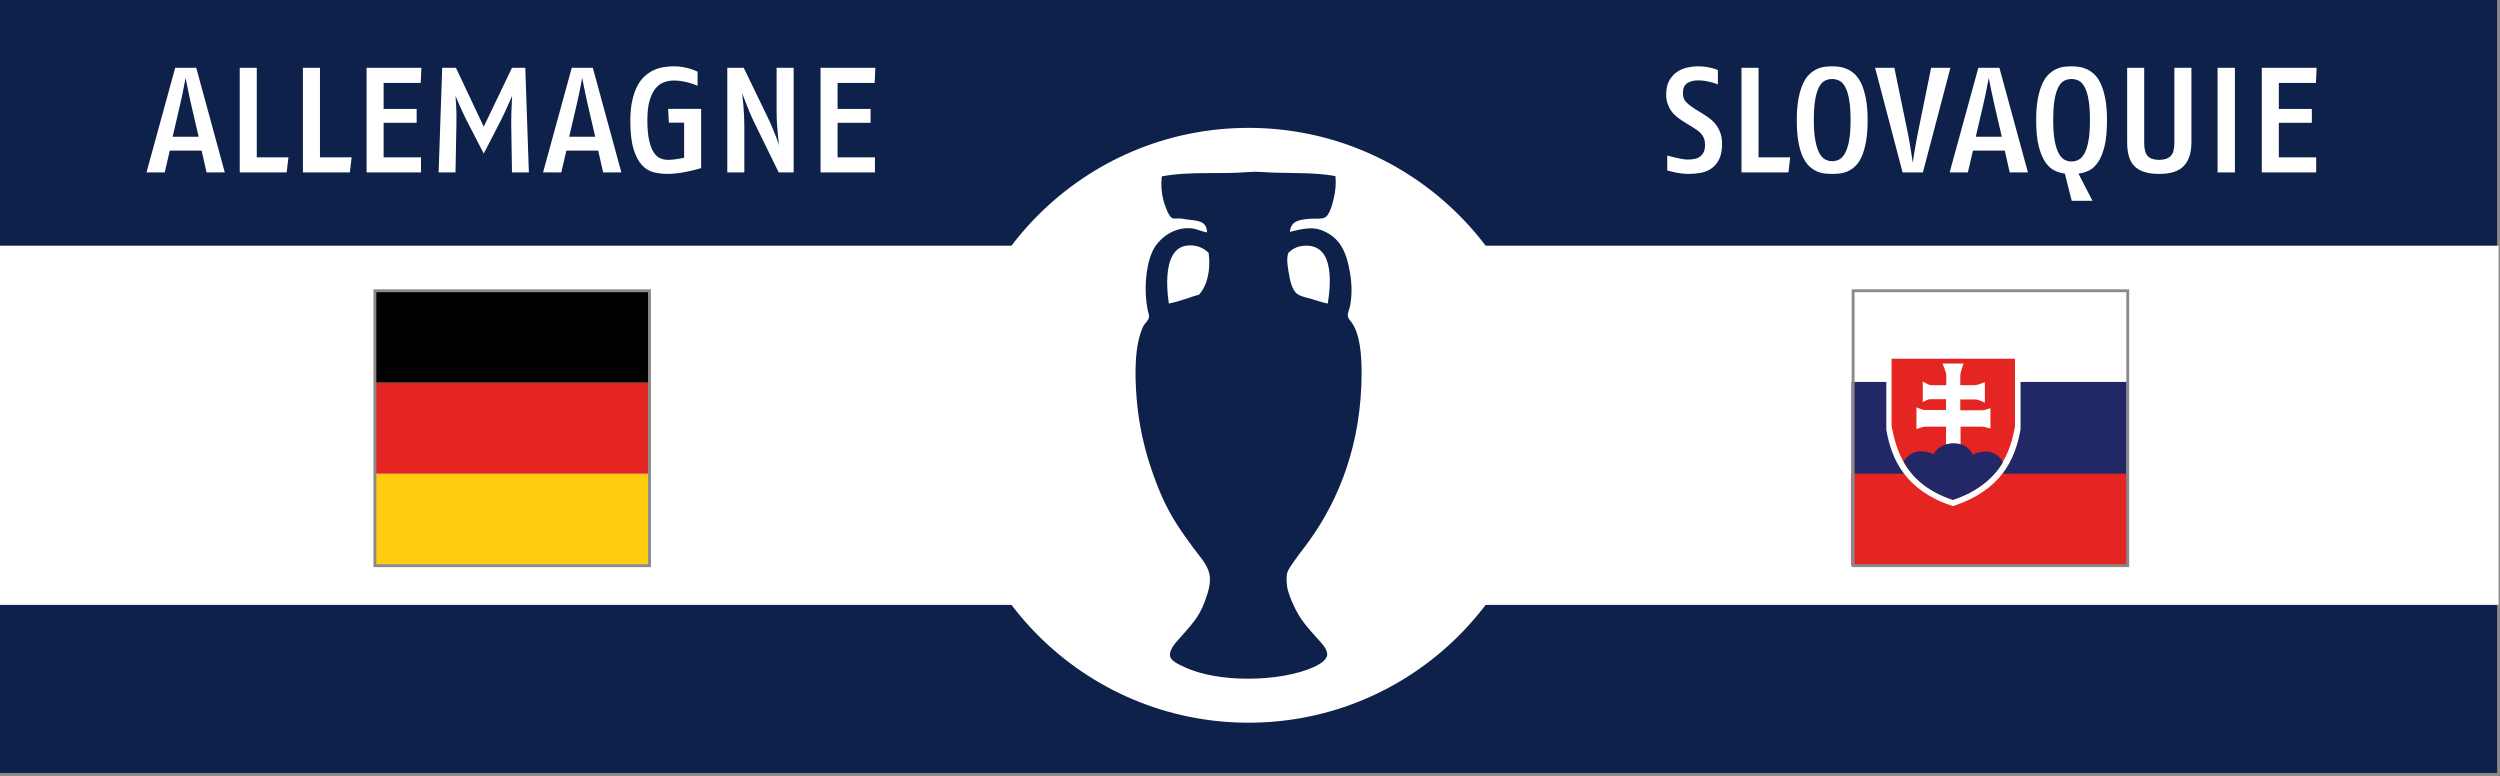 <?xml version="1.0" encoding="utf-8"?>
<!-- Generator: Adobe Illustrator 15.0.0, SVG Export Plug-In . SVG Version: 6.00 Build 0)  -->
<!DOCTYPE svg PUBLIC "-//W3C//DTD SVG 1.1//EN" "http://www.w3.org/Graphics/SVG/1.1/DTD/svg11.dtd">
<svg version="1.1" id="Fond_bleu" xmlns="http://www.w3.org/2000/svg" xmlns:xlink="http://www.w3.org/1999/xlink" x="0px" y="0px"
	 width="870px" height="270px" viewBox="0 0 870 270" enable-background="new 0 0 870 270" xml:space="preserve">
<rect x="0" y="0" width="870" height="270" fill="#808080" stroke="none"/>
<rect x="-0.5" y="-0.5" fill="#0E214B" stroke="#8A8A8A" stroke-miterlimit="10" width="870" height="270"/>
<rect x="-0.458" y="85.5" fill="#FFFFFF" width="869.958" height="125"/>
<circle fill="#FFFFFF" cx="434.5" cy="148" r="103.5"/>
<path fill-rule="evenodd" clip-rule="evenodd" fill="#0E214B" d="M464.737,61.275c0.259,2.625,0.025,5.318-0.666,8.094
	c-0.448,1.802-1.384,5.482-2.993,6.32c-1.249,0.651-3.597,0.303-5.212,0.443c-3.698,0.322-6.632,0.684-6.985,4.546
	c3.896-0.904,7.48-1.869,10.756-0.666c6.476,2.379,8.915,7.338,10.2,15.079c0.623,3.753,0.69,7.668,0,11.31
	c-0.234,1.24-0.891,2.32-0.776,3.548c0.09,0.964,0.799,1.494,1.442,2.439c3.437,5.055,3.545,14.79,3.215,22.397
	c-1.002,23.083-9.074,41.692-19.847,55.771c-0.993,1.298-2.119,2.731-3.216,4.324c-0.92,1.336-2.48,3.297-2.771,4.767
	c-0.259,1.307-0.126,3.132,0,4.214c0.252,2.176,1.426,4.904,2.439,7.097c2.231,4.826,4.646,7.271,7.983,11.087
	c1.366,1.563,3.721,3.743,3.547,5.877c-0.15,1.861-2.868,3.413-4.656,4.214c-11.685,5.228-33.23,5.584-45.016,0
	c-1.879-0.891-4.734-2.056-4.989-3.881c-0.342-2.443,2.325-4.986,3.769-6.652c3.608-4.164,6.247-6.678,8.315-12.309
	c1.033-2.813,2.317-6.533,1.553-9.757c-0.773-3.258-3.633-6.286-5.545-8.87c-2.007-2.715-4.104-5.661-5.875-8.427
	c-3.946-6.152-6.565-12.486-8.981-19.735c-2.326-6.979-4.16-15.037-4.879-23.838c-0.686-8.395-0.782-18.617,2.329-25.169
	c0.482-1.018,1.862-1.868,1.995-3.327c0.056-0.606-0.296-1.385-0.443-2.106c-1.33-6.503-0.878-14.675,1.442-20.18
	c1.804-4.281,7.027-9.053,13.748-8.426c1.907,0.178,3.254,1.03,5.433,1.441c-0.108-4.232-3.425-4.039-7.097-4.546
	c-0.758-0.104-1.593-0.306-2.438-0.333c-0.931-0.028-1.898,0.164-2.549-0.11c-1.308-0.551-2.687-4.619-3.104-6.209
	c-0.71-2.699-0.888-5.56-0.555-8.315c9.686-1.882,20.393-0.637,30.6-1.553c2.204-0.197,5.268,0.122,7.873,0.222
	C449.791,60.325,457.836,59.981,464.737,61.275z M417.281,102.522c2.802-3.047,4.137-8.587,3.327-14.525
	c-1.71-1.661-4.135-2.89-7.429-2.55c-7.592,0.784-7.6,12.138-6.431,20.179C410.574,104.906,413.734,103.519,417.281,102.522z
	 M453.428,85.558c-2.168,0.224-3.778,1.146-5.101,2.439c-0.724,2.334-0.208,4.426,0.11,6.653c0.401,2.798,1.225,6.28,2.884,7.54
	c1.408,1.07,3.436,1.372,5.211,1.885c1.838,0.531,3.605,1.224,5.543,1.552C463.483,96.771,463.699,84.497,453.428,85.558z"/>
<g>
	<g>
		<g>
			<defs>
				<rect id="SVGID_1_" x="644.334" y="101" width="95.75" height="95.75"/>
			</defs>
			<clipPath id="SVGID_2_">
				<use xlink:href="#SVGID_1_"  overflow="visible"/>
			</clipPath>
			<rect x="631.431" y="101" clip-path="url(#SVGID_2_)" fill="#FFFFFF" width="143.624" height="95.75"/>
		</g>
		<g>
			<defs>
				<rect id="SVGID_3_" x="644.334" y="101" width="95.75" height="95.75"/>
			</defs>
			<clipPath id="SVGID_4_">
				<use xlink:href="#SVGID_3_"  overflow="visible"/>
			</clipPath>
			<rect x="631.431" y="132.917" clip-path="url(#SVGID_4_)" fill="#222865" width="143.624" height="63.833"/>
		</g>
		<g>
			<defs>
				<rect id="SVGID_5_" x="644.334" y="101" width="95.75" height="95.75"/>
			</defs>
			<clipPath id="SVGID_6_">
				<use xlink:href="#SVGID_5_"  overflow="visible"/>
			</clipPath>
			<rect x="631.431" y="164.834" clip-path="url(#SVGID_6_)" fill="#E42522" width="143.624" height="31.916"/>
		</g>
		<g>
			<defs>
				<rect id="SVGID_7_" x="644.334" y="101" width="95.75" height="95.75"/>
			</defs>
			<clipPath id="SVGID_8_">
				<use xlink:href="#SVGID_7_"  overflow="visible"/>
			</clipPath>
			<path clip-path="url(#SVGID_8_)" fill="#FFFFFF" d="M656.439,122.73v26.85c1.839,10.482,6.712,21.148,23.171,26.572
				c16.367-5.424,21.607-15.631,23.539-26.757V122.73H656.439z"/>
		</g>
		<g>
			<defs>
				<rect id="SVGID_9_" x="644.334" y="101" width="95.75" height="95.75"/>
			</defs>
			<clipPath id="SVGID_10_">
				<use xlink:href="#SVGID_9_"  overflow="visible"/>
			</clipPath>
			<path clip-path="url(#SVGID_10_)" fill="#E42522" d="M658.279,124.845v23.448c1.654,8.551,4.872,20.229,21.332,25.654
				c16.366-5.426,20.138-17.104,21.606-25.654v-23.448H658.279L658.279,124.845z"/>
		</g>
		<g>
			<defs>
				<rect id="SVGID_11_" x="644.334" y="101" width="95.75" height="95.75"/>
			</defs>
			<clipPath id="SVGID_12_">
				<use xlink:href="#SVGID_11_"  overflow="visible"/>
			</clipPath>
			<path clip-path="url(#SVGID_12_)" fill="#FFFFFF" d="M682.185,139.006v3.771h7.541c1.011,0,1.96-0.49,2.942-0.736v7.081
				c-1.013-0.215-2.001-0.645-3.034-0.645h-7.356v8.644l-5.058-0.184v-8.46h-7.173c-1.077,0-2.083,0.553-3.124,0.828v-7.539
				c0.98,0.306,1.913,0.919,2.941,0.919h7.355v-3.771h-5.426c-0.949,0-1.777,0.675-2.666,1.012v-7.172
				c1.011,0.429,1.936,1.287,3.036,1.287h5.147v-3.218c0-1.503-0.858-2.881-1.287-4.321h7.265c-0.368,1.471-1.104,2.896-1.104,4.413
				v3.126h4.874c1.272,0,2.453-0.674,3.678-1.012v7.08c-1.103-0.367-2.147-1.104-3.311-1.104H682.185L682.185,139.006z"/>
		</g>
		<g>
			<defs>
				<rect id="SVGID_13_" x="644.334" y="101" width="95.75" height="95.75"/>
			</defs>
			<clipPath id="SVGID_14_">
				<use xlink:href="#SVGID_13_"  overflow="visible"/>
			</clipPath>
			<path clip-path="url(#SVGID_14_)" fill="#222865" d="M672.899,158.132c-4.321-2.161-8.451-0.954-10.426,2.505
				c3.068,5.862,8.908,10.598,17.139,13.311c8.183-2.713,14.138-7.448,17.4-13.034c-2.542-4.851-7.379-4.207-10.504-2.688
				C684.301,152.799,675.291,153.074,672.899,158.132L672.899,158.132L672.899,158.132z"/>
		</g>
	</g>
</g>
<rect x="644.889" y="101.183" fill="none" stroke="#8A8A8A" stroke-miterlimit="10" width="95.568" height="95.678"/>
<g id="Allemagne_1_">
	<path fill="#FECD0F" d="M130.786,164.845h94.925v31.642h-94.925V164.845z"/>
	<path d="M130.786,101.559h94.925v31.644h-94.925V101.559z"/>
	<path fill="#E42522" d="M130.786,133.203h94.925v31.642h-94.925V133.203z"/>
</g>
<rect x="130.464" y="101.183" fill="none" stroke="#8A8A8A" stroke-miterlimit="10" width="95.568" height="95.678"/>
<g>
	<path fill="#FFFFFF" d="M599.281,50.068c0,2.184-0.338,3.961-1.014,5.33c-0.676,1.37-1.56,2.436-2.652,3.198
		c-1.092,0.763-2.322,1.274-3.691,1.534c-1.369,0.26-2.73,0.39-4.082,0.39c-1.006,0-1.977-0.061-2.912-0.182
		c-0.936-0.122-1.75-0.269-2.443-0.442c-0.832-0.173-1.596-0.364-2.289-0.572v-5.2c0.867,0.243,1.734,0.468,2.601,0.676
		c0.728,0.174,1.508,0.338,2.34,0.494c0.832,0.156,1.577,0.234,2.236,0.234c0.797,0,1.56-0.069,2.288-0.208
		c0.729-0.138,1.369-0.407,1.924-0.806c0.555-0.398,0.988-0.927,1.3-1.586c0.312-0.658,0.468-1.508,0.468-2.548
		c0-0.797-0.104-1.49-0.312-2.08c-0.208-0.589-0.503-1.118-0.884-1.586c-0.383-0.468-0.832-0.892-1.353-1.274
		c-0.52-0.381-1.092-0.762-1.716-1.144l-3.536-2.184c-0.763-0.485-1.491-1.014-2.184-1.586c-0.694-0.572-1.3-1.23-1.82-1.976
		c-0.521-0.745-0.937-1.586-1.248-2.522s-0.468-1.993-0.468-3.172c0-1.906,0.346-3.492,1.04-4.758
		c0.692-1.265,1.577-2.271,2.651-3.016c1.074-0.745,2.263-1.265,3.563-1.56c1.3-0.294,2.539-0.442,3.718-0.442
		c1.005,0,1.933,0.061,2.782,0.182c0.85,0.122,1.586,0.269,2.21,0.442c0.728,0.174,1.404,0.399,2.028,0.676v4.992
		c-0.694-0.277-1.422-0.52-2.184-0.728c-0.66-0.173-1.396-0.329-2.211-0.468c-0.814-0.138-1.621-0.208-2.418-0.208
		c-1.56,0-2.843,0.321-3.848,0.962c-1.006,0.642-1.508,1.812-1.508,3.51c0,1.318,0.39,2.366,1.17,3.146
		c0.779,0.78,1.725,1.517,2.834,2.21l3.016,1.872c0.832,0.52,1.646,1.084,2.444,1.69c0.797,0.607,1.499,1.318,2.106,2.132
		c0.605,0.815,1.1,1.76,1.481,2.834C599.091,47.399,599.281,48.647,599.281,50.068z"/>
	<path fill="#FFFFFF" d="M622.369,60h-16.327V23.6h5.928v31.148h11.024L622.369,60z"/>
	<path fill="#FFFFFF" d="M649.93,41.8c0,2.947-0.191,5.46-0.572,7.54c-0.382,2.08-0.884,3.814-1.508,5.2
		c-0.624,1.387-1.361,2.479-2.21,3.276c-0.851,0.798-1.726,1.396-2.626,1.794c-0.902,0.398-1.82,0.65-2.756,0.754
		s-1.82,0.156-2.652,0.156s-1.725-0.052-2.678-0.156c-0.954-0.104-1.881-0.364-2.782-0.78s-1.769-1.022-2.601-1.82
		c-0.831-0.797-1.568-1.889-2.209-3.276c-0.643-1.386-1.145-3.12-1.508-5.2c-0.364-2.08-0.547-4.576-0.547-7.488
		c0-2.946,0.199-5.451,0.599-7.514c0.397-2.063,0.918-3.787,1.56-5.174c0.641-1.386,1.387-2.478,2.236-3.276
		c0.85-0.797,1.732-1.404,2.652-1.82c0.918-0.416,1.836-0.676,2.756-0.78c0.918-0.104,1.759-0.156,2.521-0.156
		c0.797,0,1.646,0.061,2.549,0.182c0.9,0.122,1.811,0.39,2.729,0.806c0.918,0.416,1.802,1.023,2.651,1.82
		c0.85,0.798,1.595,1.89,2.236,3.276c0.641,1.387,1.161,3.112,1.561,5.174C649.73,36.401,649.93,38.888,649.93,41.8z M644.002,41.8
		c0-2.877-0.165-5.243-0.494-7.098c-0.33-1.854-0.78-3.319-1.352-4.394c-0.572-1.074-1.248-1.811-2.029-2.21
		c-0.779-0.398-1.62-0.598-2.521-0.598c-0.902,0-1.742,0.191-2.521,0.572c-0.78,0.382-1.457,1.101-2.028,2.158
		c-0.572,1.058-1.022,2.514-1.353,4.368c-0.33,1.855-0.494,4.256-0.494,7.202c0,3.016,0.191,5.46,0.572,7.332
		s0.867,3.32,1.457,4.342c0.588,1.023,1.273,1.716,2.053,2.08c0.781,0.364,1.552,0.546,2.314,0.546c0.797,0,1.577-0.182,2.34-0.546
		c0.763-0.364,1.447-1.066,2.055-2.106c0.605-1.04,1.092-2.487,1.455-4.342C643.82,47.252,644.002,44.816,644.002,41.8z"/>
	<path fill="#FFFFFF" d="M669.17,60h-7.072l-9.568-36.4h6.708l4.681,22.724c0.207,0.936,0.406,1.994,0.598,3.172
		c0.189,1.179,0.371,2.306,0.546,3.38c0.173,1.248,0.364,2.496,0.571,3.744c0.174-1.248,0.364-2.496,0.572-3.744
		c0.174-1.074,0.373-2.201,0.598-3.38c0.226-1.178,0.425-2.236,0.599-3.172l4.628-22.724h6.708L669.17,60z"/>
	<path fill="#FFFFFF" d="M699.381,60l-1.716-7.592h-11.076L684.82,60h-6.344l9.984-36.4h7.332l9.932,36.4H699.381z M694.025,36.392
		c-0.209-1.005-0.434-2.045-0.676-3.12c-0.244-1.074-0.451-2.062-0.625-2.964c-0.207-1.074-0.416-2.132-0.623-3.172l-0.625,3.12
		c-0.174,0.902-0.373,1.898-0.598,2.99c-0.226,1.092-0.46,2.141-0.701,3.146l-2.601,11.18h9.048L694.025,36.392z"/>
	<path fill="#FFFFFF" d="M733.233,41.8c0,3.779-0.295,6.847-0.884,9.204c-0.59,2.358-1.361,4.212-2.314,5.564
		s-2.02,2.297-3.197,2.834c-1.18,0.538-2.358,0.875-3.537,1.014l4.889,9.464h-7.229l-2.392-9.464
		c-1.179-0.139-2.358-0.485-3.536-1.04c-1.179-0.554-2.244-1.508-3.197-2.86c-0.955-1.352-1.734-3.206-2.341-5.564
		c-0.606-2.357-0.909-5.408-0.909-9.152c0-2.946,0.198-5.451,0.598-7.514c0.398-2.063,0.918-3.787,1.56-5.174
		c0.642-1.386,1.386-2.478,2.236-3.276c0.849-0.797,1.733-1.404,2.651-1.82s1.838-0.676,2.756-0.78
		c0.919-0.104,1.76-0.156,2.522-0.156c0.798,0,1.646,0.061,2.548,0.182c0.901,0.122,1.812,0.39,2.73,0.806
		c0.918,0.416,1.802,1.023,2.652,1.82c0.849,0.798,1.594,1.89,2.235,3.276c0.642,1.387,1.161,3.112,1.56,5.174
		C733.033,36.401,733.233,38.888,733.233,41.8z M727.305,41.8c0-2.877-0.164-5.243-0.493-7.098c-0.33-1.854-0.78-3.319-1.353-4.394
		c-0.572-1.074-1.248-1.811-2.027-2.21c-0.78-0.398-1.621-0.598-2.522-0.598s-1.741,0.191-2.522,0.572
		c-0.779,0.382-1.455,1.101-2.027,2.158c-0.572,1.058-1.023,2.514-1.352,4.368c-0.33,1.855-0.494,4.256-0.494,7.202
		c0,3.016,0.182,5.46,0.546,7.332s0.849,3.337,1.456,4.394c0.605,1.058,1.291,1.768,2.054,2.132c0.763,0.364,1.542,0.546,2.34,0.546
		s1.586-0.19,2.366-0.572c0.779-0.381,1.464-1.092,2.055-2.132c0.588-1.04,1.065-2.496,1.43-4.368
		C727.123,47.26,727.305,44.816,727.305,41.8z"/>
	<path fill="#FFFFFF" d="M762.613,49.496c0,3.64-0.876,6.388-2.627,8.242c-1.75,1.855-4.602,2.782-8.553,2.782
		c-2.047,0-3.779-0.226-5.201-0.676c-1.422-0.45-2.573-1.126-3.457-2.028c-0.885-0.901-1.526-2.045-1.924-3.432
		c-0.399-1.386-0.599-3.016-0.599-4.888V23.6h5.929v26.156c0,2.15,0.406,3.666,1.221,4.55c0.814,0.884,2.158,1.326,4.031,1.326
		c1.732,0,3.041-0.433,3.926-1.3c0.884-0.866,1.326-2.392,1.326-4.576V23.6h5.928V49.496z"/>
	<path fill="#FFFFFF" d="M771.713,60V23.6h6.031V60H771.713z"/>
	<path fill="#FFFFFF" d="M805.928,28.852h-12.896V37.9h11.491v4.836h-11.491v12.012h13V60h-18.929V23.6h19.084L805.928,28.852z"/>
</g>
<g>
	<path fill="#FFFFFF" d="M71.882,60l-1.716-7.592H59.09L57.322,60h-6.344l9.984-36.4h7.332L78.227,60H71.882z M66.526,36.392
		c-0.208-1.005-0.434-2.045-0.676-3.12c-0.243-1.074-0.451-2.062-0.624-2.964c-0.208-1.074-0.416-2.132-0.624-3.172l-0.624,3.12
		c-0.174,0.902-0.373,1.898-0.598,2.99c-0.226,1.092-0.46,2.141-0.702,3.146l-2.6,11.18h9.048L66.526,36.392z"/>
	<path fill="#FFFFFF" d="M99.754,60H83.426V23.6h5.928v31.148h11.024L99.754,60z"/>
	<path fill="#FFFFFF" d="M121.75,60h-16.328V23.6h5.928v31.148h11.024L121.75,60z"/>
	<path fill="#FFFFFF" d="M146.398,28.852h-12.896V37.9h11.492v4.836h-11.492v12.012h13V60h-18.928V23.6h19.084L146.398,28.852z"/>
	<path fill="#FFFFFF" d="M178.171,60l-0.26-16.536c0-1.248,0.008-2.47,0.026-3.666c0.017-1.196,0.061-2.279,0.13-3.25
		c0.069-1.144,0.121-2.218,0.156-3.224c-0.382,0.867-0.78,1.786-1.196,2.756c-0.382,0.832-0.798,1.751-1.248,2.756
		c-0.451,1.006-0.936,2.011-1.456,3.016l-5.98,11.596l-5.98-11.596c-0.52-1.04-1.014-2.062-1.482-3.068
		c-0.468-1.005-0.876-1.906-1.222-2.704c-0.382-0.936-0.763-1.837-1.144-2.704c0.069,0.936,0.138,1.959,0.208,3.068
		c0.069,0.936,0.112,2.011,0.13,3.224c0.017,1.214,0.008,2.479-0.026,3.796L158.515,60h-5.876l1.248-36.4h4.784l9.672,20.488
		l9.828-20.488h4.628l1.248,36.4H178.171z"/>
	<path fill="#FFFFFF" d="M209.89,60l-1.716-7.592h-11.076L195.33,60h-6.344l9.984-36.4h7.332l9.932,36.4H209.89z M204.534,36.392
		c-0.208-1.005-0.434-2.045-0.676-3.12c-0.243-1.074-0.451-2.062-0.624-2.964c-0.208-1.074-0.416-2.132-0.624-3.172l-0.624,3.12
		c-0.174,0.902-0.373,1.898-0.598,2.99c-0.226,1.092-0.46,2.141-0.702,3.146l-2.6,11.18h9.048L204.534,36.392z"/>
	<path fill="#FFFFFF" d="M244.002,58.492c-0.278,0.104-0.815,0.26-1.612,0.468c-0.798,0.208-1.742,0.434-2.834,0.676
		c-1.092,0.243-2.28,0.45-3.562,0.624c-1.283,0.173-2.548,0.26-3.796,0.26c-1.595,0-3.164-0.191-4.706-0.572
		c-1.543-0.381-2.912-1.213-4.108-2.496c-1.196-1.282-2.167-3.146-2.912-5.59c-0.746-2.444-1.118-5.711-1.118-9.802
		c0-2.738,0.225-5.104,0.676-7.098c0.45-1.993,1.048-3.692,1.794-5.096c0.745-1.404,1.62-2.548,2.626-3.432
		c1.005-0.884,2.071-1.577,3.198-2.08c1.126-0.502,2.279-0.84,3.458-1.014c1.178-0.173,2.305-0.26,3.38-0.26
		c1.213,0,2.322,0.096,3.328,0.286c1.005,0.191,1.872,0.408,2.6,0.65c0.866,0.278,1.646,0.59,2.34,0.936v4.888
		c-0.832-0.346-1.699-0.658-2.6-0.936c-0.798-0.242-1.69-0.45-2.678-0.624c-0.988-0.173-1.985-0.26-2.99-0.26
		c-1.04,0-2.106,0.174-3.198,0.52c-1.092,0.347-2.08,1.014-2.964,2.002c-0.884,0.988-1.612,2.384-2.184,4.186
		c-0.572,1.803-0.858,4.16-0.858,7.072c0,2.982,0.216,5.382,0.65,7.202c0.433,1.82,0.996,3.224,1.69,4.212
		c0.693,0.988,1.464,1.638,2.314,1.95c0.849,0.312,1.707,0.468,2.574,0.468c0.589,0,1.213-0.034,1.872-0.104
		c0.658-0.069,1.265-0.156,1.82-0.26c0.624-0.138,1.248-0.26,1.872-0.364v-12.22h-5.304l-0.26-4.784h11.492V58.492z"/>
	<path fill="#FFFFFF" d="M270.989,60l-8.476-17.316c-0.59-1.213-1.136-2.418-1.638-3.614c-0.503-1.196-0.945-2.296-1.326-3.302
		c-0.451-1.144-0.884-2.27-1.3-3.38c0.138,1.283,0.277,2.583,0.416,3.9c0.104,1.11,0.19,2.34,0.26,3.692
		c0.069,1.352,0.104,2.635,0.104,3.848V60h-5.928V23.6h5.72l7.904,16.328c0.797,1.63,1.464,3.094,2.002,4.394
		c0.537,1.3,0.996,2.418,1.378,3.354c0.416,1.11,0.745,2.098,0.988,2.964c-0.139-1.282-0.278-2.6-0.416-3.952
		c-0.104-1.144-0.2-2.4-0.286-3.77c-0.087-1.369-0.13-2.678-0.13-3.926V23.6h5.928V60H270.989z"/>
	<path fill="#FFFFFF" d="M304.373,28.852h-12.896V37.9h11.492v4.836h-11.492v12.012h13V60h-18.928V23.6h19.084L304.373,28.852z"/>
</g>
</svg>
